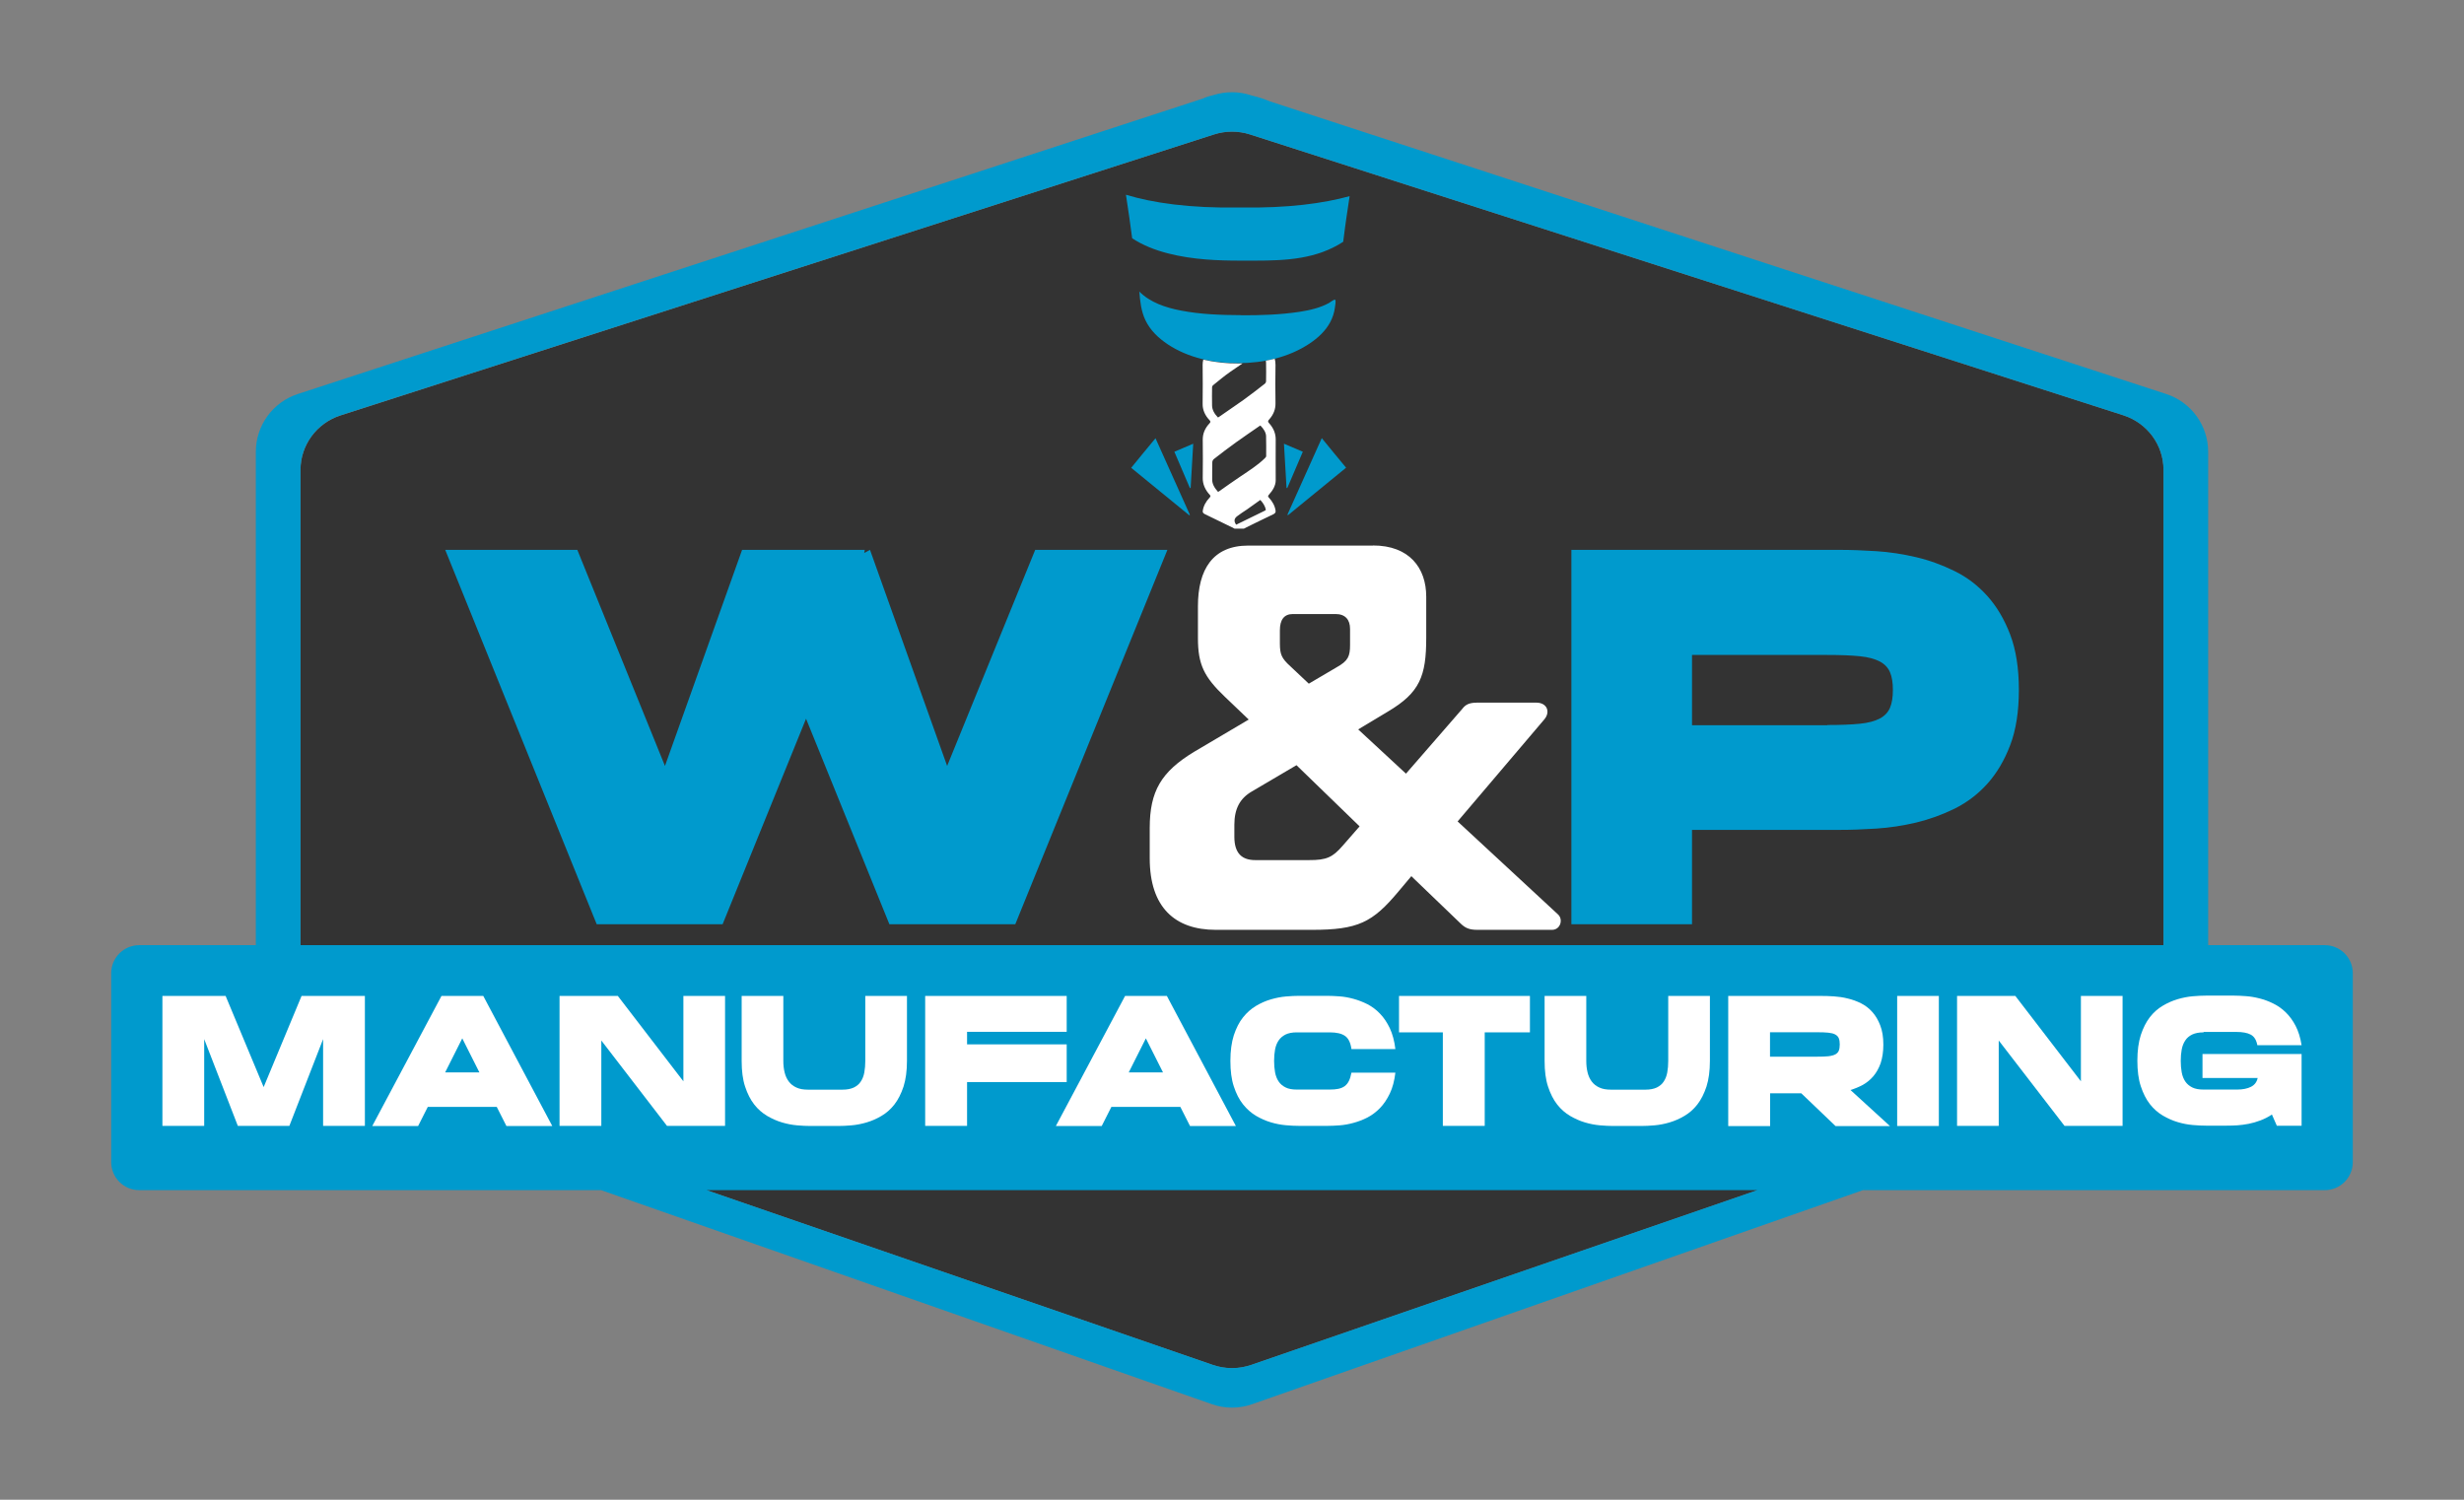 <?xml version="1.0" encoding="utf-8"?>
<!-- Generator: Adobe Illustrator 23.0.0, SVG Export Plug-In . SVG Version: 6.00 Build 0)  -->
<svg version="1.1" id="Capa_1" xmlns="http://www.w3.org/2000/svg" xmlns:xlink="http://www.w3.org/1999/xlink" x="0px" y="0px"
	 viewBox="0 0 230 140" style="enable-background:new 0 0 230 140;" xml:space="preserve">
<rect x="0" y="0" width="230" height="140" fill="#808080" stroke="none"/>
<style type="text/css">
	.st0{clip-path:url(#SVGID_2_);fill:#333333;}
	.st1{clip-path:url(#SVGID_2_);fill:#009ACD;}
	.st2{clip-path:url(#SVGID_2_);fill:#FFFFFF;}
</style>
<g>
	<defs>
		<rect id="SVGID_1_" x="10.38" y="8.6" width="209.24" height="122.8"/>
	</defs>
	<clipPath id="SVGID_2_">
		<use xlink:href="#SVGID_1_"  style="overflow:visible;"/>
	</clipPath>
	<path class="st0" d="M113.32,12.55L31.79,38.78c-2.23,0.72-3.74,2.77-3.74,5.08v50.38c0,2.27,1.45,4.29,3.63,5.04l81.53,28.14
		c1.16,0.4,2.42,0.4,3.58,0l81.53-28.14c2.17-0.75,3.63-2.77,3.63-5.04V43.85c0-2.31-1.51-4.36-3.74-5.08l-81.53-26.22
		C115.59,12.2,114.41,12.2,113.32,12.55"/>
	<path class="st1" d="M112.57,24.22c1.09,0.09,2.18,0.11,3.27,0.11c0.44,0,0.88,0,1.33,0c2.91,0,5.74-0.15,8.21-1.76
		c0.03-0.21,0.06-0.41,0.08-0.62c0.07-0.52,0.13-1.04,0.21-1.56c0,0,0.19-1.28,0.31-2.08c-2.43,0.67-5.73,1.13-10.21,1.06
		c-4.76,0.08-8.2-0.44-10.67-1.19l0.33,2.22c0.08,0.61,0.16,1.22,0.25,1.84C107.62,23.53,110.28,24.04,112.57,24.22"/>
	<path class="st1" d="M115.85,29.42c-1.88-0.01-3.77-0.07-5.62-0.43c-1.42-0.27-2.86-0.75-3.88-1.77c0.07,0.9,0.17,1.83,0.56,2.65
		c0.44,0.95,1.22,1.69,2.09,2.27c1.93,1.28,4.29,1.77,6.61,1.76c2.33-0.01,4.7-0.54,6.63-1.83c0.78-0.52,1.49-1.17,1.93-2
		c0.23-0.43,0.38-0.9,0.44-1.38c0.02-0.12,0.11-0.62,0.02-0.71c-0.07-0.07-0.47,0.24-0.57,0.3c-0.85,0.47-1.82,0.68-2.77,0.83
		c-1.8,0.27-3.62,0.33-5.44,0.32C115.86,29.42,115.85,29.42,115.85,29.42"/>
	<path class="st1" d="M105.59,43.67c1.81,1.48,3.62,2.96,5.42,4.43c0.02-0.01,0.04-0.03,0.06-0.04c-1.06-2.37-2.13-4.73-3.21-7.15
		C107.08,41.84,106.35,42.74,105.59,43.67"/>
	<path class="st1" d="M111.07,45.56c0.02,0,0.05-0.01,0.07-0.01c0.08-1.36,0.16-2.72,0.24-4.13c-0.61,0.26-1.17,0.5-1.76,0.75
		C110.11,43.31,110.59,44.44,111.07,45.56"/>
	<path class="st1" d="M123.38,40.9c-1.09,2.42-2.15,4.78-3.21,7.15c0.02,0.01,0.04,0.03,0.06,0.04c1.8-1.47,3.6-2.95,5.42-4.43
		C124.88,42.74,124.15,41.84,123.38,40.9"/>
	<path class="st1" d="M119.85,41.42c0.08,1.42,0.16,2.78,0.24,4.13c0.02,0,0.05,0.01,0.07,0.01c0.48-1.12,0.96-2.24,1.45-3.39
		C121.02,41.91,120.46,41.68,119.85,41.42"/>
	<path class="st0" d="M117.98,10.75c-0.73,0-1.47,0-2.2,0c-1.82,0-3.63-0.03-5.44-0.18"/>
	<polygon class="st1" points="108.97,51.33 94.77,86.28 83.02,86.28 75.24,67.09 67.45,86.28 55.7,86.28 41.56,51.33 53.89,51.33 
		62.07,71.5 69.27,51.33 80.72,51.33 80.67,51.62 81.21,51.33 88.41,71.5 96.63,51.33 	"/>
	<path class="st1" d="M171.7,51.33c1.04,0,2.19,0.04,3.43,0.12c1.24,0.08,2.48,0.27,3.72,0.56c1.24,0.29,2.44,0.73,3.6,1.3
		c1.16,0.57,2.18,1.35,3.06,2.33c0.88,0.98,1.59,2.18,2.13,3.6c0.54,1.42,0.81,3.14,0.81,5.16c0,2.02-0.27,3.75-0.81,5.16
		c-0.54,1.42-1.25,2.62-2.13,3.6c-0.88,0.98-1.9,1.75-3.06,2.33c-1.16,0.57-2.36,1-3.6,1.3c-1.24,0.29-2.48,0.48-3.72,0.56
		c-1.24,0.08-2.38,0.12-3.43,0.12h-13.76v8.81h-11.26V51.33H171.7z M170.57,67.68c1.24,0,2.25-0.04,3.04-0.12
		c0.78-0.08,1.4-0.24,1.86-0.49c0.46-0.24,0.77-0.58,0.95-1c0.18-0.42,0.27-0.98,0.27-1.66c0-0.69-0.09-1.24-0.27-1.66
		c-0.18-0.42-0.5-0.76-0.95-1c-0.46-0.24-1.08-0.41-1.86-0.49c-0.78-0.08-1.8-0.12-3.04-0.12h-12.63v6.56H170.57z"/>
	<path class="st2" d="M128.16,50.92c3.39,0,4.97,2.09,4.97,4.78v3.85c0,3.57-0.6,5.11-3.57,6.87l-2.78,1.67l4.46,4.13l5.24-6.03
		c0.32-0.42,0.65-0.6,1.44-0.6h5.48c1.02,0,1.35,0.88,0.74,1.58l-8.08,9.51l9.37,8.68c0.51,0.46,0.23,1.44-0.56,1.44h-6.96
		c-0.79,0-1.16-0.19-1.58-0.6l-4.59-4.41l-1.21,1.44c-2.41,2.88-3.76,3.57-8.08,3.57h-8.96c-3.81,0-6.17-2.09-6.17-6.68v-2.83
		c0-3.43,1.07-5.24,4.13-7.1l5.11-3.02l-2.23-2.13c-1.95-1.86-2.51-3.02-2.51-5.48v-2.97c0-3.43,1.39-5.66,4.69-5.66H128.16z
		 M125.33,78.95l1.58-1.81l-5.89-5.71l-4.18,2.46c-1.11,0.65-1.62,1.62-1.62,3.11v1.11c0,1.58,0.74,2.18,1.95,2.18h5.01
		C123.84,80.3,124.4,80.02,125.33,78.95 M120.45,62.2l1.72,1.62l2.6-1.53c1.07-0.6,1.25-1.02,1.25-2.09v-1.49
		c0-0.88-0.46-1.39-1.35-1.39h-3.99c-0.84,0-1.21,0.56-1.21,1.53v1.25C119.48,61.08,119.62,61.45,120.45,62.2"/>
	<path class="st1" d="M217,88.23h-10.88V42.18c0-2.46-1.58-4.64-3.92-5.4l-65.88-21.51l-10.84-3.54l-6.92-2.26
		c-0.59-0.25-1.14-0.42-1.67-0.54l-0.13-0.04c-1.13-0.37-2.34-0.37-3.47-0.02c-0.67,0.15-1.04,0.34-1.04,0.34l-15.99,5.22
		L27.8,36.78c-2.34,0.76-3.92,2.94-3.92,5.4v46.05H13c-1.45,0-2.62,1.17-2.62,2.62v17.63c0,1.45,1.17,2.62,2.62,2.62h43.11
		l57.01,19.98c1.22,0.43,2.54,0.43,3.76,0l57.01-19.98H217c1.45,0,2.62-1.17,2.62-2.62V90.85C219.62,89.4,218.45,88.23,217,88.23
		 M28.05,43.85c0-2.31,1.51-4.36,3.74-5.08l81.53-26.22c1.09-0.35,2.27-0.35,3.36,0l81.53,26.22c2.23,0.72,3.74,2.77,3.74,5.08
		v44.38H28.05V43.85z M116.79,127.41c-1.16,0.4-2.42,0.4-3.58,0L65.96,111.1h98.07L116.79,127.41z"/>
	<polygon class="st2" points="28.15,92.97 34.06,92.97 34.06,105.1 30.16,105.1 30.16,97 27.01,105.1 22.2,105.1 19.06,97 
		19.06,105.1 15.16,105.1 15.16,92.97 21.06,92.97 24.61,101.48 	"/>
	<path class="st2" d="M45.11,92.97l6.44,12.14h-4.28l-0.9-1.78h-6.44l-0.9,1.78h-4.28l6.46-12.14H45.11z M44.75,100.11l-1.6-3.18
		l-1.6,3.18H44.75z"/>
	<polygon class="st2" points="63.79,92.97 67.68,92.97 67.68,105.1 62.26,105.1 56.13,97.13 56.13,105.1 52.23,105.1 52.23,92.97 
		57.67,92.97 63.79,100.94 	"/>
	<path class="st2" d="M80.77,92.97h3.89v6.07c0,0.93-0.11,1.73-0.32,2.39c-0.22,0.66-0.5,1.22-0.85,1.67
		c-0.35,0.45-0.75,0.8-1.21,1.07c-0.45,0.27-0.92,0.47-1.39,0.61c-0.48,0.14-0.94,0.23-1.4,0.27c-0.46,0.04-0.87,0.06-1.23,0.06
		h-2.63c-0.36,0-0.77-0.02-1.23-0.06c-0.46-0.04-0.93-0.13-1.4-0.27c-0.48-0.14-0.94-0.35-1.39-0.61c-0.45-0.27-0.86-0.62-1.21-1.07
		c-0.35-0.45-0.63-1-0.85-1.67c-0.22-0.66-0.32-1.46-0.32-2.39v-6.07h3.89v6.07c0,0.39,0.04,0.74,0.12,1.07
		c0.08,0.33,0.21,0.61,0.39,0.85c0.18,0.24,0.42,0.43,0.71,0.56c0.29,0.14,0.66,0.2,1.09,0.2h3.21c0.43,0,0.78-0.07,1.06-0.2
		c0.28-0.14,0.5-0.32,0.65-0.56c0.16-0.24,0.27-0.52,0.33-0.85c0.06-0.33,0.09-0.69,0.09-1.07V92.97z"/>
	<polygon class="st2" points="99.57,92.97 99.57,96.32 90.27,96.32 90.27,97.49 99.57,97.49 99.57,101.01 90.27,101.01 90.27,105.1 
		86.36,105.1 86.36,92.97 	"/>
	<path class="st2" d="M108.92,92.97l6.44,12.14h-4.28l-0.9-1.78h-6.44l-0.9,1.78h-4.28l6.46-12.14H108.92z M108.56,100.11l-1.6-3.18
		l-1.6,3.18H108.56z"/>
	<path class="st2" d="M121.05,96.37c-0.43,0-0.78,0.07-1.05,0.2c-0.27,0.14-0.49,0.32-0.65,0.56c-0.16,0.24-0.27,0.52-0.33,0.84
		c-0.06,0.32-0.09,0.68-0.09,1.06c0,0.39,0.03,0.74,0.09,1.07c0.06,0.33,0.17,0.61,0.33,0.85c0.16,0.24,0.37,0.42,0.65,0.56
		c0.27,0.14,0.62,0.2,1.05,0.2h3.06c0.32,0,0.59-0.02,0.82-0.07c0.23-0.05,0.43-0.13,0.59-0.25c0.16-0.12,0.29-0.28,0.39-0.48
		c0.1-0.2,0.18-0.46,0.24-0.78h4.1c-0.09,0.76-0.26,1.41-0.52,1.95c-0.26,0.54-0.56,0.99-0.92,1.36c-0.36,0.37-0.75,0.66-1.17,0.88
		c-0.43,0.22-0.86,0.38-1.3,0.5c-0.44,0.12-0.87,0.2-1.29,0.23c-0.42,0.03-0.8,0.05-1.14,0.05h-2.65c-0.36,0-0.77-0.02-1.23-0.06
		c-0.46-0.04-0.93-0.13-1.4-0.27c-0.48-0.14-0.94-0.35-1.39-0.61c-0.45-0.27-0.85-0.62-1.21-1.07c-0.36-0.45-0.64-1-0.86-1.67
		c-0.22-0.66-0.32-1.46-0.32-2.39c0-0.93,0.11-1.73,0.32-2.39c0.22-0.66,0.5-1.22,0.86-1.67c0.36-0.45,0.76-0.8,1.21-1.07
		c0.45-0.27,0.91-0.47,1.39-0.61c0.48-0.14,0.94-0.23,1.4-0.27c0.46-0.04,0.87-0.06,1.23-0.06h2.65c0.34,0,0.72,0.02,1.14,0.05
		c0.42,0.03,0.85,0.11,1.29,0.23c0.44,0.12,0.88,0.29,1.3,0.5c0.42,0.22,0.82,0.51,1.17,0.88c0.36,0.37,0.66,0.82,0.92,1.36
		c0.25,0.54,0.43,1.19,0.52,1.95h-4.1c-0.08-0.59-0.28-1-0.59-1.22c-0.32-0.23-0.8-0.34-1.44-0.34H121.05z"/>
	<polygon class="st2" points="130.59,92.97 142.81,92.97 142.81,96.37 138.59,96.37 138.59,105.1 134.68,105.1 134.68,96.37 
		130.59,96.37 	"/>
	<path class="st2" d="M155.72,92.97h3.89v6.07c0,0.93-0.11,1.73-0.32,2.39c-0.22,0.66-0.5,1.22-0.85,1.67
		c-0.35,0.45-0.75,0.8-1.21,1.07c-0.45,0.27-0.92,0.47-1.39,0.61c-0.48,0.14-0.94,0.23-1.4,0.27c-0.46,0.04-0.87,0.06-1.23,0.06
		h-2.63c-0.36,0-0.77-0.02-1.23-0.06c-0.46-0.04-0.93-0.13-1.4-0.27c-0.48-0.14-0.94-0.35-1.39-0.61c-0.45-0.27-0.86-0.62-1.21-1.07
		c-0.35-0.45-0.63-1-0.85-1.67c-0.22-0.66-0.32-1.46-0.32-2.39v-6.07h3.89v6.07c0,0.39,0.04,0.74,0.12,1.07
		c0.08,0.33,0.21,0.61,0.39,0.85c0.18,0.24,0.42,0.43,0.71,0.56c0.29,0.14,0.66,0.2,1.09,0.2h3.21c0.43,0,0.78-0.07,1.06-0.2
		c0.28-0.14,0.5-0.32,0.65-0.56c0.16-0.24,0.27-0.52,0.33-0.85c0.06-0.33,0.09-0.69,0.09-1.07V92.97z"/>
	<path class="st2" d="M175.8,97.51c0,0.67-0.09,1.24-0.25,1.73c-0.17,0.48-0.4,0.89-0.68,1.22c-0.28,0.33-0.61,0.6-0.98,0.81
		c-0.37,0.2-0.76,0.36-1.16,0.48l3.69,3.37h-5.08l-3.2-3.06h-2.91v3.06h-3.91V92.97H170c0.36,0,0.76,0.01,1.19,0.04
		c0.43,0.03,0.86,0.09,1.29,0.2c0.43,0.1,0.84,0.25,1.24,0.45c0.4,0.2,0.75,0.47,1.05,0.81c0.31,0.34,0.55,0.76,0.74,1.25
		C175.7,96.21,175.8,96.8,175.8,97.51 M165.22,98.64h4.39c0.43,0,0.78-0.01,1.05-0.04c0.27-0.03,0.49-0.09,0.65-0.17
		c0.16-0.09,0.27-0.2,0.33-0.35c0.06-0.15,0.09-0.34,0.09-0.58c0-0.24-0.03-0.43-0.09-0.58c-0.06-0.15-0.17-0.26-0.33-0.35
		c-0.16-0.09-0.37-0.14-0.65-0.17c-0.27-0.03-0.62-0.04-1.05-0.04h-4.39V98.64z"/>
	<rect x="177.09" y="92.97" class="st2" width="3.89" height="12.14"/>
	<polygon class="st2" points="194.24,92.97 198.13,92.97 198.13,105.1 192.71,105.1 186.57,97.13 186.57,105.1 182.68,105.1 
		182.68,92.97 188.12,92.97 194.24,100.94 	"/>
	<path class="st2" d="M205.69,96.37c-0.43,0-0.78,0.07-1.06,0.2c-0.28,0.14-0.5,0.32-0.65,0.56c-0.16,0.24-0.27,0.52-0.33,0.84
		c-0.06,0.32-0.09,0.68-0.09,1.06c0,0.39,0.03,0.74,0.09,1.07c0.06,0.33,0.17,0.61,0.33,0.85c0.16,0.24,0.38,0.42,0.65,0.56
		c0.28,0.14,0.63,0.2,1.06,0.2h3.13c0.53,0,0.97-0.09,1.3-0.26c0.33-0.17,0.54-0.44,0.62-0.82h-5.15v-2.24h9.25v6.7h-2.31
		l-0.46-1.05c-0.34,0.23-0.7,0.41-1.07,0.55c-0.37,0.14-0.75,0.25-1.11,0.32c-0.37,0.07-0.73,0.12-1.07,0.14
		c-0.35,0.02-0.67,0.03-0.96,0.03h-1.95c-0.36,0-0.77-0.02-1.23-0.06c-0.46-0.04-0.93-0.13-1.4-0.27c-0.48-0.14-0.94-0.35-1.39-0.61
		c-0.45-0.27-0.86-0.62-1.21-1.07c-0.35-0.45-0.63-1-0.85-1.67c-0.22-0.66-0.32-1.46-0.32-2.39c0-0.93,0.11-1.73,0.32-2.39
		c0.22-0.66,0.5-1.22,0.85-1.67c0.35-0.45,0.75-0.8,1.21-1.07c0.45-0.27,0.92-0.47,1.39-0.61c0.48-0.14,0.94-0.23,1.4-0.27
		c0.46-0.04,0.87-0.06,1.23-0.06h2.63c0.33,0,0.7,0.02,1.11,0.05c0.41,0.03,0.83,0.1,1.26,0.21c0.43,0.11,0.85,0.26,1.27,0.47
		c0.42,0.2,0.82,0.48,1.17,0.82c0.36,0.35,0.67,0.77,0.93,1.27c0.26,0.5,0.45,1.11,0.56,1.81h-4.13c-0.09-0.49-0.3-0.82-0.62-0.99
		s-0.77-0.25-1.35-0.25H205.69z"/>
	<path class="st2" d="M118.45,39.49c-0.1-0.11-0.11-0.19-0.01-0.3c0.44-0.48,0.63-0.99,0.62-1.55c-0.02-1.19-0.02-2.39,0-3.58
		c0-0.19-0.02-0.38-0.07-0.57c-0.28,0.07-0.55,0.13-0.83,0.18c0.01,0.06,0.02,0.12,0.02,0.19c0.01,0.58,0.01,1.15,0,1.73
		c0,0.08-0.05,0.18-0.13,0.24c-0.64,0.5-1.28,1-1.96,1.49c-0.76,0.54-1.55,1.07-2.32,1.61c-0.02,0.01-0.04,0.02-0.08,0.04
		c-0.34-0.35-0.54-0.71-0.55-1.11c-0.01-0.57-0.01-1.14,0-1.71c0-0.07,0.05-0.16,0.12-0.21c0.52-0.42,1.03-0.85,1.59-1.24
		c0.38-0.26,0.76-0.52,1.14-0.78c-0.12,0-0.25,0.01-0.37,0.01c-1.11,0.01-2.23-0.11-3.3-0.36c-0.04,0.16-0.06,0.32-0.06,0.48
		c0.01,1.21,0.02,2.43,0,3.64c-0.01,0.55,0.2,1.07,0.65,1.54c0.09,0.1,0.1,0.17,0.01,0.27c-0.45,0.47-0.65,0.98-0.65,1.53
		c0.01,1.19,0.02,2.39,0,3.58c-0.01,0.57,0.21,1.1,0.66,1.59c0.09,0.09,0.07,0.15-0.01,0.24c-0.37,0.39-0.59,0.81-0.65,1.26
		c-0.02,0.13,0.05,0.23,0.23,0.31c0.84,0.4,1.66,0.81,2.49,1.21c0.07,0.04,0.14,0.07,0.25,0.13l0.87,0
		c0.12-0.06,0.18-0.09,0.25-0.13c0.82-0.4,1.64-0.81,2.47-1.2c0.2-0.09,0.26-0.2,0.24-0.34c-0.06-0.44-0.28-0.86-0.64-1.24
		c-0.08-0.09-0.08-0.15,0-0.24c0.39-0.43,0.65-0.88,0.65-1.37c0-1.27-0.01-2.54,0-3.81C119.08,40.45,118.87,39.95,118.45,39.49
		 M118.09,47.66c-0.89,0.44-1.78,0.87-2.7,1.32c-0.21-0.29-0.22-0.56,0.09-0.79c0.28-0.22,0.6-0.42,0.9-0.62
		c0.41-0.29,0.83-0.59,1.26-0.9c0.27,0.28,0.45,0.58,0.52,0.91C118.16,47.6,118.12,47.64,118.09,47.66 M118.19,42.58
		c0,0.07-0.08,0.15-0.14,0.21c-0.62,0.61-1.43,1.13-2.22,1.66c-0.69,0.46-1.36,0.94-2.03,1.41c-0.02,0.02-0.05,0.03-0.1,0.06
		c-0.34-0.38-0.56-0.75-0.55-1.17c0.01-0.53-0.01-1.05,0.01-1.58c0-0.11,0.05-0.24,0.15-0.32c0.68-0.53,1.36-1.05,2.07-1.56
		c0.71-0.51,1.45-1.01,2.17-1.51c0.02-0.02,0.05-0.03,0.1-0.06c0.3,0.31,0.51,0.63,0.53,0.97C118.2,41.32,118.19,41.95,118.19,42.58
		"/>
</g>
</svg>
